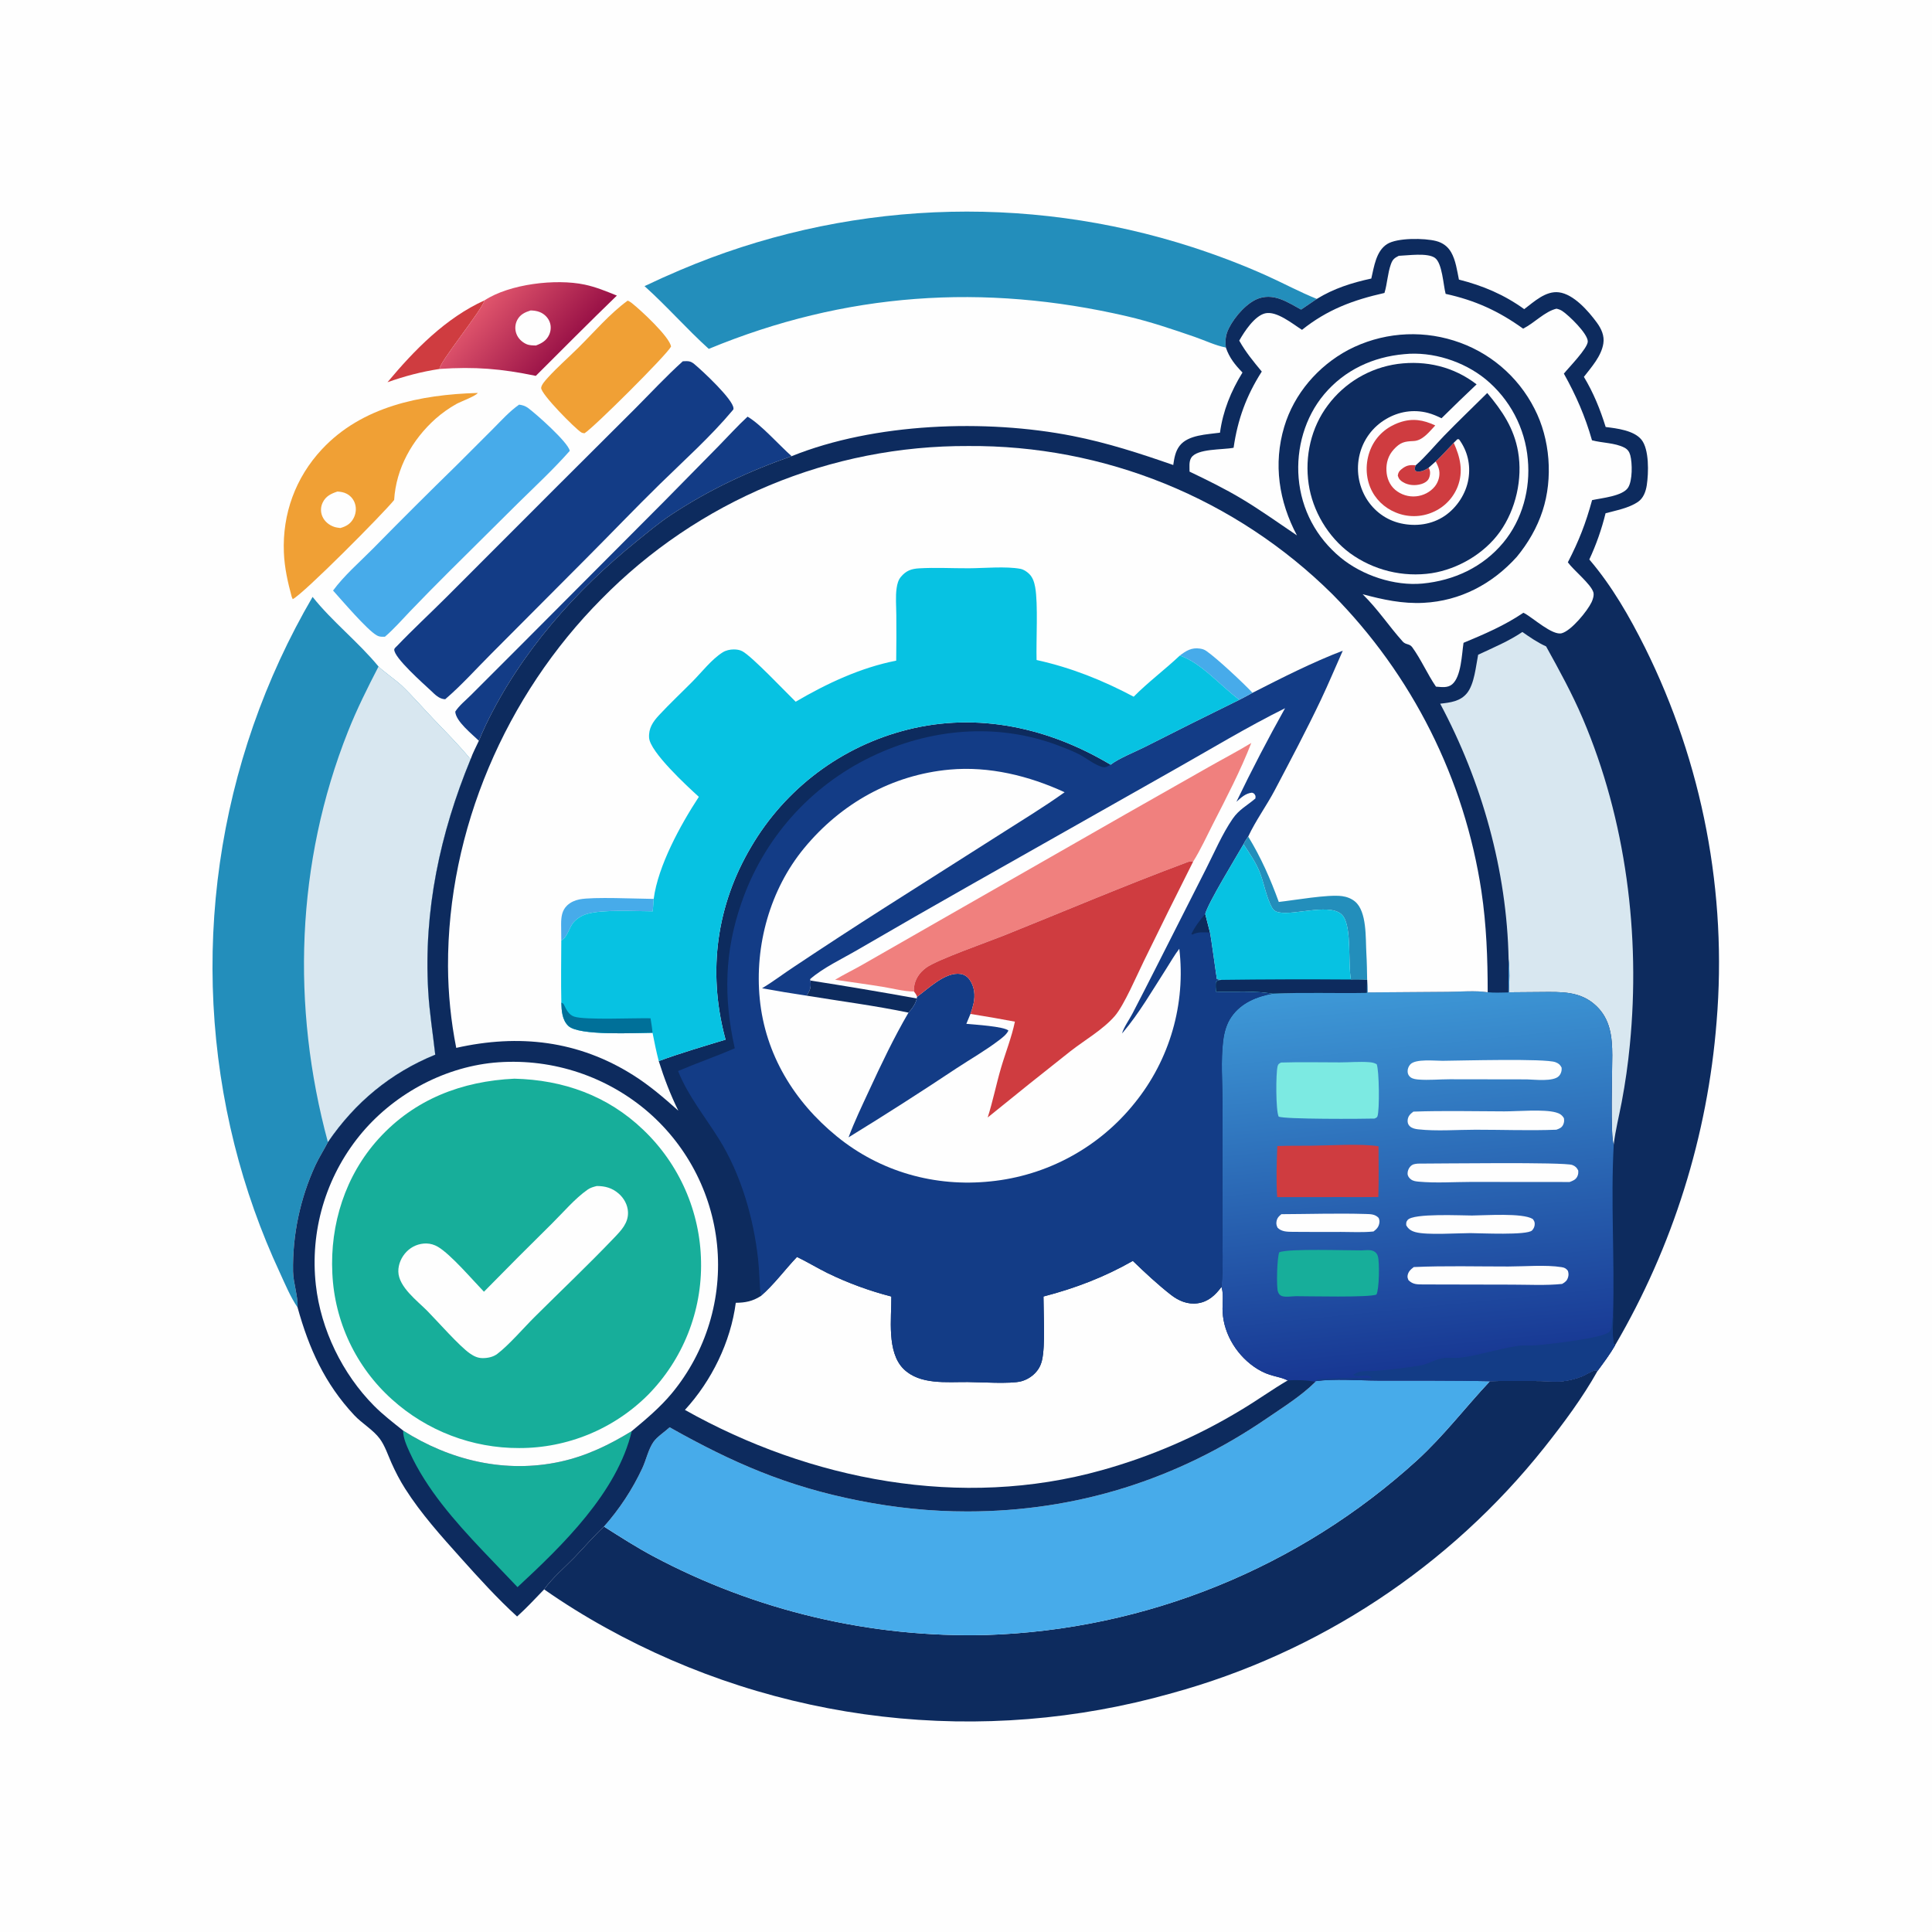 <?xml version="1.0" encoding="UTF-8"?>
<svg xmlns="http://www.w3.org/2000/svg" xmlns:xlink="http://www.w3.org/1999/xlink" width="1024" height="1024">
  <path fill="#FEFEFE" d="M0 0L1024 0L1024 1024L0 1024L0 0Z"></path>
  <path fill="#CF3C40" d="M205.38 202.586C219.621 185.51 236.262 168.49 256.817 159.192C255.329 164.645 232.058 193.028 233.025 195.545C223.418 196.992 214.515 199.362 205.38 202.586Z"></path>
  <path fill="#133C86" d="M396.223 220.839C403.248 224.894 413.007 235.978 419.581 241.787C396.838 249.719 375.922 259.524 355.729 272.838C349.454 276.975 343.549 281.948 337.7 286.659C304.847 313.121 275.837 345.982 257.477 384.278Q255.517 388.394 253.812 392.623C250.238 389.12 241.6 382.371 241.293 377.187C243.29 373.978 247.087 370.97 249.791 368.229L274.398 343.625L352.015 265.751L380.822 236.479C385.933 231.258 390.864 225.8 396.223 220.839Z"></path>
  <path fill="#F0A035" d="M332.677 159.345C333.469 159.629 334.227 160.131 334.888 160.649C339.471 164.244 354.99 178.589 355.664 183.704C353.37 188.152 314.644 226.691 309.813 229.628C309.185 229.571 308.657 229.526 308.09 229.184C304.935 227.283 286.613 208.824 286.828 205.562C286.937 203.904 289.184 201.476 290.252 200.295C295.34 194.669 301.269 189.523 306.667 184.163C314.949 175.939 323.283 166.169 332.677 159.345Z"></path>
  <defs>
    <linearGradient id="gradient_0" gradientUnits="userSpaceOnUse" x1="295.213" y1="190.23" x2="258.396" y2="157.782">
      <stop offset="0" stop-color="#9A1247"></stop>
      <stop offset="1" stop-color="#E0556C"></stop>
    </linearGradient>
  </defs>
  <path fill="url(#gradient_0)" d="M256.817 159.192C270.047 150.502 294.578 147.605 309.886 150.846C315.893 152.117 321.302 154.38 326.956 156.666C312.473 170.643 298.26 185.015 283.992 199.221C265.722 195.407 251.531 194.265 233.025 195.545C232.058 193.028 255.329 164.645 256.817 159.192Z"></path>
  <path fill="#FEFEFE" d="M281.241 164.544C282.885 164.578 284.462 164.775 286.009 165.375C288.396 166.3 290.414 168.233 291.334 170.631C292.191 172.862 292.042 175.298 291.05 177.46C289.629 180.557 287.12 181.969 284.058 183.119C282.33 183.075 280.583 183.089 278.976 182.37C276.595 181.304 274.559 179.307 273.671 176.828Q273.511 176.389 273.397 175.936Q273.283 175.483 273.217 175.021Q273.151 174.558 273.133 174.091Q273.116 173.625 273.147 173.158Q273.178 172.692 273.257 172.232Q273.337 171.772 273.464 171.322Q273.591 170.872 273.764 170.438Q273.937 170.005 274.154 169.591C275.713 166.662 278.209 165.502 281.241 164.544Z"></path>
  <path fill="#F0A035" d="M252.734 208.286L253.221 208.262C252.408 209.829 243.893 212.976 241.902 214.108Q235.991 217.446 230.889 221.924C218.465 233.025 209.93 248.188 208.904 264.997C203.599 271.725 160.839 314.83 155.149 317.564L154.631 316.384C152.525 308.612 150.795 300.948 150.461 292.873C149.617 272.403 156.602 253.157 170.632 238.119C191.83 215.398 222.961 209.175 252.734 208.286Z"></path>
  <path fill="#FEFEFE" d="M178.864 260.523C180.614 260.643 182.242 260.897 183.813 261.733Q184.207 261.943 184.579 262.19Q184.95 262.438 185.295 262.722Q185.64 263.005 185.955 263.321Q186.27 263.638 186.552 263.984Q186.834 264.33 187.08 264.703Q187.326 265.075 187.534 265.471Q187.742 265.866 187.909 266.28Q188.077 266.693 188.202 267.122C188.982 269.723 188.591 272.533 187.278 274.888C185.688 277.739 183.432 278.997 180.397 279.868C179.29 279.733 178.166 279.594 177.104 279.239C174.374 278.327 171.967 276.325 170.83 273.646Q170.646 273.212 170.51 272.76Q170.374 272.309 170.287 271.845Q170.2 271.382 170.163 270.911Q170.126 270.441 170.14 269.97Q170.153 269.498 170.218 269.031Q170.282 268.564 170.396 268.106Q170.51 267.648 170.672 267.206Q170.834 266.763 171.043 266.34C172.68 262.967 175.461 261.643 178.864 260.523Z"></path>
  <path fill="#47ABEA" d="M275.134 214.468C276.93 214.693 278.441 215.172 279.914 216.257C284.145 219.375 301.251 234.523 301.985 238.968C293.406 248.691 283.862 257.553 274.62 266.639L238.348 302.642Q227.73 313.186 217.37 323.985C213.027 328.51 208.799 333.405 204.027 337.471C203.382 337.498 203.19 337.517 202.495 337.49C201.407 337.446 200.652 337.3 199.691 336.762C194.55 333.883 181.144 318.109 176.532 313.012C182.34 305.077 190.681 297.868 197.614 290.858Q219.701 268.375 242.248 246.355L261.357 227.247C265.716 222.884 270.064 218.002 275.134 214.468Z"></path>
  <path fill="#133C86" d="M361.911 191.478C364.656 191.391 365.837 191.182 368.019 192.987C372.26 196.497 388.681 211.804 388.748 216.403C388.758 217.116 388.743 216.969 388.305 217.492C376.704 231.361 362.631 243.958 349.721 256.6C336.509 269.536 323.725 282.934 310.662 296.025L260.348 346.537C252.31 354.575 244.586 363.247 235.953 370.622C232.644 370.461 230.573 368.116 228.274 365.963C224.477 362.407 208.693 348.477 208.967 344.25C209.011 343.573 210.031 342.797 210.504 342.302C218.874 333.534 227.839 325.266 236.42 316.693L295.637 257.425L336.677 216.509C345.008 208.155 353.145 199.361 361.911 191.478Z"></path>
  <path fill="#238EBB" d="M341.614 151.654Q350.942 147.197 360.461 143.165Q364.452 141.466 368.48 139.856Q372.508 138.247 376.572 136.727Q380.635 135.208 384.731 133.78Q388.827 132.352 392.954 131.016Q397.081 129.68 401.236 128.436Q405.392 127.193 409.575 126.043Q413.757 124.892 417.964 123.836Q422.171 122.779 426.401 121.817Q430.631 120.855 434.881 119.987Q439.131 119.12 443.4 118.348Q447.668 117.575 451.953 116.899Q456.238 116.222 460.537 115.641Q464.835 115.061 469.146 114.576Q473.457 114.092 477.777 113.704Q482.098 113.316 486.426 113.024Q490.754 112.733 495.087 112.538Q499.421 112.344 503.757 112.246Q508.094 112.148 512.432 112.148Q516.77 112.147 521.106 112.243Q525.443 112.34 529.777 112.533Q534.11 112.726 538.438 113.016Q542.766 113.306 547.087 113.693Q551.408 114.079 555.718 114.562Q560.029 115.045 564.328 115.625Q568.627 116.204 572.912 116.879Q577.197 117.555 581.466 118.326Q585.735 119.096 589.985 119.963Q594.235 120.829 598.466 121.79Q602.696 122.75 606.903 123.806Q611.111 124.861 615.294 126.01Q619.476 127.159 623.633 128.401Q627.789 129.643 631.916 130.978C645.291 135.323 658.692 140.395 671.51 146.181C680.364 150.177 688.92 154.805 697.941 158.429L689.616 164.08C682.788 160.427 675.962 155.58 667.836 157.941C661.229 159.861 654.369 167.862 651.358 173.912C649.551 177.543 649.323 180.215 649.731 184.202C644.324 183.182 638.497 180.383 633.211 178.558C621.42 174.488 609.55 170.47 597.389 167.645C521.333 149.978 447.939 155.026 375.661 184.916C363.898 174.272 353.42 162.243 341.614 151.654Z"></path>
  <path fill="#0D2B5E" d="M789.682 732.067C798.675 731.762 807.718 731.906 816.716 731.987C820.628 732.022 824.756 732.499 828.633 732.032Q831.243 731.703 833.787 731.038Q836.332 730.373 838.769 729.383C840.711 728.597 843.72 726.505 845.611 726.301C846.019 726.257 846.423 726.414 846.829 726.471C838.83 740.786 828.71 754.375 818.531 767.209Q816.19 770.15 813.792 773.044Q811.393 775.939 808.938 778.785Q806.483 781.631 803.973 784.429Q801.462 787.226 798.897 789.974Q796.331 792.721 793.712 795.417Q791.093 798.114 788.422 800.758Q785.75 803.402 783.026 805.993Q780.303 808.583 777.529 811.12Q774.755 813.657 771.932 816.138Q769.108 818.619 766.236 821.045Q763.365 823.47 760.446 825.838Q757.526 828.206 754.561 830.516Q751.596 832.826 748.586 835.077Q745.575 837.329 742.521 839.52Q739.467 841.711 736.371 843.842Q733.274 845.973 730.136 848.042Q726.998 850.111 723.819 852.118Q720.641 854.125 717.424 856.068Q714.207 858.012 710.952 859.892Q707.697 861.772 704.405 863.587Q701.114 865.403 697.787 867.153Q694.46 868.903 691.1 870.587Q687.739 872.271 684.346 873.888Q680.953 875.506 677.529 877.056Q674.105 878.607 670.65 880.089Q667.196 881.571 663.713 882.985Q660.231 884.399 656.721 885.744Q653.211 887.089 649.675 888.365Q646.139 889.641 642.579 890.846Q639.018 892.052 635.435 893.187Q631.852 894.322 628.246 895.386Q624.641 896.45 621.016 897.443Q616.357 898.762 611.667 899.966Q606.977 901.171 602.259 902.26Q597.541 903.35 592.798 904.324Q588.055 905.298 583.289 906.155Q578.524 907.013 573.739 907.754Q568.954 908.495 564.152 909.118Q559.35 909.742 554.534 910.248Q549.719 910.754 544.892 911.143Q540.066 911.531 535.231 911.801Q530.397 912.071 525.557 912.223Q520.717 912.375 515.875 912.409Q511.033 912.442 506.192 912.357Q501.35 912.272 496.513 912.069Q491.675 911.866 486.843 911.545Q482.012 911.224 477.19 910.784Q472.368 910.345 467.558 909.788Q462.748 909.23 457.953 908.556Q453.158 907.881 448.381 907.09Q443.604 906.298 438.848 905.39Q434.092 904.482 429.359 903.458Q424.626 902.434 419.92 901.295Q415.214 900.155 410.537 898.901Q405.86 897.647 401.216 896.279Q396.571 894.911 391.961 893.429Q387.351 891.948 382.778 890.355Q378.206 888.761 373.674 887.057Q369.142 885.352 364.653 883.537Q360.164 881.722 355.72 879.797Q351.277 877.873 346.882 875.841Q342.487 873.809 338.143 871.669Q333.799 869.53 329.509 867.286Q325.218 865.041 320.984 862.692Q304.156 853.414 288.406 842.403C292.642 836.426 299.232 830.853 304.37 825.553C309.618 820.139 314.607 814.241 320.111 809.117C328.744 814.586 337.24 820.054 346.267 824.869Q351.332 827.566 356.481 830.099Q361.63 832.632 366.858 834.998Q372.086 837.364 377.388 839.56Q382.689 841.756 388.059 843.78Q393.428 845.805 398.86 847.655Q404.292 849.506 409.78 851.18Q415.269 852.855 420.809 854.352Q426.348 855.849 431.933 857.167Q437.518 858.485 443.143 859.622Q448.767 860.759 454.425 861.715Q460.084 862.671 465.77 863.444Q471.456 864.217 477.164 864.806Q482.872 865.396 488.596 865.802Q494.32 866.207 500.054 866.428Q505.788 866.649 511.526 866.685Q517.265 866.721 523.001 866.573Q526.925 866.444 530.845 866.228Q534.765 866.012 538.679 865.71Q542.594 865.408 546.5 865.019Q550.407 864.631 554.304 864.157Q558.202 863.682 562.087 863.122Q565.973 862.562 569.846 861.917Q573.718 861.271 577.576 860.54Q581.433 859.81 585.273 858.994Q589.114 858.179 592.935 857.279Q596.757 856.379 600.557 855.395Q604.358 854.411 608.136 853.343Q611.914 852.276 615.668 851.125Q619.422 849.975 623.149 848.742Q626.876 847.509 630.576 846.195Q634.275 844.88 637.944 843.484Q641.614 842.088 645.252 840.612Q648.89 839.135 652.494 837.579Q656.098 836.023 659.667 834.388Q663.237 832.753 666.769 831.039Q670.301 829.326 673.795 827.535Q677.289 825.744 680.742 823.876Q684.196 822.009 687.607 820.066Q691.018 818.123 694.386 816.105Q697.754 814.087 701.077 811.996Q704.399 809.904 707.675 807.74Q710.95 805.576 714.177 803.34Q717.405 801.104 720.582 798.798Q723.759 796.491 726.884 794.116Q730.01 791.74 733.082 789.296Q736.155 786.851 739.172 784.34Q742.19 781.829 745.152 779.252Q748.114 776.675 751.018 774.033C765.416 760.841 776.471 746.149 789.682 732.067Z"></path>
  <path fill="#238EBB" d="M165.68 316.371C176.152 329.529 189.931 340.252 200.629 353.27C201.922 354.84 210.374 360.938 212.979 363.436C218.657 368.882 223.879 374.913 229.302 380.621C236.192 387.875 243.061 394.662 249.412 402.437C233.199 441.752 224.482 482.705 226.964 525.355C227.626 536.728 229.424 547.714 230.686 559.001C207.017 568.659 188.173 584.312 173.795 605.364C171.69 609.48 169.15 613.388 167.193 617.573Q165.671 620.874 164.337 624.256Q163.003 627.637 161.861 631.088Q160.719 634.539 159.772 638.049Q158.826 641.559 158.077 645.116Q157.329 648.673 156.782 652.267Q156.234 655.86 155.889 659.479Q155.545 663.098 155.403 666.73Q155.262 670.362 155.325 673.997C155.491 680.273 157.997 686.924 157.728 693.004C153.985 687.461 151.196 680.818 148.418 674.742Q140.764 658.32 134.704 641.244Q128.644 624.169 124.233 606.596Q123.093 602.039 122.064 597.456Q121.034 592.873 120.116 588.266Q119.198 583.659 118.391 579.032Q117.585 574.404 116.891 569.758Q116.196 565.113 115.614 560.451Q115.032 555.79 114.563 551.116Q114.095 546.443 113.739 541.759Q113.383 537.075 113.141 532.384Q112.898 527.693 112.769 522.997Q112.64 518.301 112.625 513.604Q112.61 508.907 112.708 504.21Q112.806 499.514 113.018 494.821Q113.23 490.129 113.555 485.443Q113.88 480.757 114.319 476.08Q114.757 471.403 115.309 466.738Q115.86 462.073 116.524 457.423Q117.188 452.773 117.965 448.14Q118.741 443.507 119.629 438.895Q120.517 434.282 121.517 429.692Q122.516 425.103 123.626 420.538Q124.737 415.974 125.957 411.438Q127.177 406.902 128.506 402.397Q129.836 397.891 131.274 393.419Q132.712 388.948 134.258 384.512Q135.804 380.076 137.456 375.679Q139.109 371.282 140.868 366.926Q142.626 362.571 144.489 358.259Q146.353 353.947 148.32 349.681Q150.287 345.415 152.356 341.198Q154.426 336.982 156.597 332.816Q158.768 328.65 161.039 324.539Q163.31 320.427 165.68 316.371Z"></path>
  <path fill="#D8E7F0" d="M200.629 353.27C201.922 354.84 210.374 360.938 212.979 363.436C218.657 368.882 223.879 374.913 229.302 380.621C236.192 387.875 243.061 394.662 249.412 402.437C233.199 441.752 224.482 482.705 226.964 525.355C227.626 536.728 229.424 547.714 230.686 559.001C207.017 568.659 188.173 584.312 173.795 605.364C154.32 533.451 156.831 457.241 184.446 387.684C189.147 375.844 194.782 364.572 200.629 353.27Z"></path>
  <path fill="#47ABEA" d="M697.235 732.038C707.524 730.629 719.596 731.685 730.111 731.725C749.949 731.802 769.853 731.598 789.682 732.067C776.471 746.149 765.416 760.841 751.018 774.033Q748.114 776.675 745.152 779.252Q742.19 781.829 739.172 784.34Q736.155 786.851 733.082 789.296Q730.01 791.74 726.884 794.116Q723.759 796.491 720.582 798.798Q717.405 801.104 714.177 803.34Q710.95 805.576 707.675 807.74Q704.399 809.904 701.077 811.996Q697.754 814.087 694.386 816.105Q691.019 818.123 687.607 820.066Q684.196 822.009 680.742 823.876Q677.289 825.744 673.795 827.535Q670.301 829.326 666.769 831.039Q663.237 832.753 659.667 834.388Q656.098 836.023 652.494 837.579Q648.89 839.135 645.252 840.612Q641.614 842.088 637.944 843.484Q634.275 844.88 630.576 846.195Q626.876 847.509 623.149 848.742Q619.422 849.975 615.668 851.126Q611.914 852.276 608.136 853.343Q604.358 854.411 600.557 855.395Q596.757 856.379 592.935 857.279Q589.114 858.179 585.273 858.994Q581.433 859.81 577.576 860.54Q573.718 861.271 569.846 861.917Q565.973 862.562 562.087 863.122Q558.202 863.682 554.304 864.157Q550.407 864.631 546.5 865.019Q542.594 865.408 538.679 865.71Q534.765 866.012 530.845 866.228Q526.925 866.444 523.001 866.573Q517.265 866.721 511.526 866.685Q505.788 866.649 500.054 866.428Q494.32 866.207 488.596 865.802Q482.872 865.396 477.164 864.807Q471.456 864.217 465.77 863.444Q460.084 862.671 454.425 861.715Q448.767 860.759 443.143 859.622Q437.518 858.485 431.933 857.167Q426.348 855.849 420.809 854.352Q415.269 852.855 409.78 851.18Q404.292 849.506 398.86 847.655Q393.428 845.805 388.059 843.78Q382.689 841.756 377.388 839.56Q372.086 837.364 366.858 834.998Q361.63 832.632 356.481 830.099Q351.332 827.566 346.267 824.869C337.24 820.054 328.744 814.586 320.111 809.117Q323.193 805.641 326.018 801.952Q328.842 798.263 331.393 794.381Q333.944 790.498 336.209 786.441Q338.473 782.385 340.44 778.176C342.495 773.762 343.578 768.29 346.307 764.306C348.213 761.525 352.376 758.863 354.926 756.494C388.443 775.352 417.062 787.788 454.924 795.299C474.23 799.13 493.113 801.117 512.809 801.104C570.331 801.066 623.95 784.28 671.41 751.784C679.921 745.956 689.89 739.741 697.182 732.428L697.235 732.038Z"></path>
  <path fill="#0D2B5E" d="M726.816 147.635C728.293 141.382 729.309 133.115 735.176 129.376C740.578 125.934 755.108 126.164 761.209 127.758C764.628 128.652 767.341 130.601 769.117 133.675C771.562 137.907 772.292 143.453 773.26 148.187C785.996 151.421 797.189 156.151 807.868 163.852C813.099 159.917 819.232 154.058 826.259 154.936C834.101 155.915 841.856 164.859 846.316 170.922C848.73 174.205 850.463 177.912 849.806 182.065C848.744 188.777 843.544 194.529 839.498 199.746C844.624 208.289 848.08 216.827 851.041 226.32C856.927 227.04 865.974 228.109 869.974 233C874.198 238.165 873.787 250.826 872.834 257.122C872.324 260.492 871.048 264.061 868.117 266.04C863.251 269.325 856.591 270.522 850.982 272.039Q849.431 278.357 847.274 284.496Q845.117 290.634 842.375 296.534C854.485 310.738 863.588 326.685 871.919 343.309Q873.338 346.169 874.709 349.053Q876.08 351.936 877.401 354.843Q878.722 357.749 879.994 360.678Q881.266 363.606 882.488 366.556Q883.71 369.506 884.882 372.476Q886.054 375.446 887.175 378.435Q888.296 381.425 889.366 384.433Q890.436 387.441 891.455 390.467Q892.474 393.493 893.441 396.535Q894.409 399.578 895.324 402.637Q896.24 405.695 897.103 408.769Q897.967 411.843 898.778 414.931Q899.589 418.019 900.348 421.121Q901.106 424.222 901.812 427.336Q902.518 430.45 903.171 433.575Q903.824 436.7 904.424 439.836Q905.023 442.972 905.57 446.118Q906.116 449.264 906.609 452.418Q907.102 455.573 907.541 458.735Q907.98 461.898 908.365 465.067Q908.751 468.237 909.082 471.412Q909.414 474.588 909.691 477.768Q909.969 480.949 910.192 484.134Q910.416 487.319 910.585 490.507Q910.755 493.696 910.87 496.886Q910.985 500.077 911.046 503.269Q911.107 506.461 911.114 509.654Q911.121 512.847 911.073 516.039Q911.026 519.232 910.924 522.423Q910.823 525.614 910.667 528.803Q910.511 531.992 910.301 535.178Q910.091 538.364 909.827 541.546Q909.382 547.189 908.778 552.818Q908.174 558.446 907.413 564.056Q906.651 569.665 905.731 575.251Q904.812 580.836 903.736 586.394Q902.66 591.952 901.427 597.477Q900.195 603.002 898.808 608.49Q897.421 613.978 895.88 619.425Q894.339 624.872 892.645 630.274Q890.952 635.675 889.107 641.027Q887.262 646.379 885.267 651.676Q883.272 656.974 881.129 662.214Q878.986 667.453 876.696 672.63Q874.406 677.807 871.972 682.918Q869.538 688.029 866.96 693.069Q864.383 698.109 861.665 703.074Q858.947 708.04 856.09 712.927C853.338 717.716 850.081 722.022 846.829 726.471C846.423 726.414 846.019 726.257 845.611 726.301C843.72 726.505 840.711 728.597 838.769 729.383Q836.332 730.373 833.787 731.038Q831.243 731.703 828.633 732.032C824.756 732.499 820.628 732.022 816.716 731.987C807.718 731.906 798.675 731.762 789.682 732.067C769.853 731.598 749.949 731.802 730.111 731.725C719.596 731.685 707.524 730.629 697.235 732.038L697.182 732.428C689.89 739.741 679.921 745.956 671.41 751.784C623.95 784.28 570.331 801.066 512.809 801.104C493.113 801.117 474.23 799.13 454.924 795.299C417.062 787.788 388.443 775.352 354.926 756.494C352.376 758.863 348.213 761.525 346.307 764.306C343.578 768.29 342.495 773.762 340.44 778.176Q338.473 782.385 336.209 786.441Q333.944 790.498 331.393 794.381Q328.842 798.263 326.018 801.952Q323.193 805.641 320.111 809.117C314.607 814.241 309.618 820.139 304.37 825.553C299.232 830.853 292.642 836.426 288.406 842.403C283.715 847.283 279.091 852.237 274.067 856.78C263.582 847.224 253.861 836.49 244.399 825.932C233.861 814.174 223.234 802.39 214.731 789.029C211.953 784.663 209.533 779.989 207.432 775.26C205.59 771.114 204.019 766.283 201.333 762.615C197.847 757.852 191.819 754.438 187.726 750.051C172.085 733.286 163.785 714.818 157.728 693.004C157.997 686.924 155.491 680.273 155.325 673.997Q155.262 670.362 155.403 666.73Q155.545 663.098 155.889 659.479Q156.234 655.86 156.782 652.267Q157.329 648.673 158.077 645.116Q158.826 641.558 159.772 638.049Q160.719 634.539 161.861 631.088Q163.003 627.637 164.337 624.256Q165.671 620.874 167.193 617.573C169.15 613.388 171.69 609.48 173.795 605.364C188.173 584.312 207.017 568.659 230.686 559.001C229.424 547.714 227.626 536.728 226.964 525.355C224.482 482.705 233.199 441.752 249.412 402.437C250.559 399.11 252.334 395.827 253.812 392.623Q255.517 388.394 257.477 384.278C275.837 345.982 304.847 313.121 337.7 286.659C343.549 281.948 349.454 276.975 355.729 272.838C375.922 259.524 396.838 249.719 419.581 241.787C463.495 224.088 522.478 221.999 568.538 231.075C586.89 234.691 604.228 240.319 621.844 246.469C622.379 242.841 622.932 239.244 625.237 236.265C629.766 230.412 639.828 230.295 646.616 229.329C648.194 217.725 652.435 207.367 658.539 197.446C654.583 193.339 651.604 189.694 649.731 184.202C649.323 180.215 649.551 177.543 651.358 173.912C654.369 167.862 661.229 159.861 667.836 157.941C675.962 155.58 682.788 160.427 689.616 164.08L697.941 158.429C706.955 152.888 716.528 149.858 726.816 147.635Z"></path>
  <path fill="#17AE9A" d="M213.675 758.238C238.638 774.131 267.987 781.102 297.21 774.674C310.909 771.661 322.961 765.793 334.839 758.513C327.152 791 298.121 819.11 274.298 841.215L255.611 821.647C240.972 806.159 226.092 789.339 217.149 769.793C215.609 766.428 213.57 761.969 213.675 758.238Z"></path>
  <path fill="#FEFEFE" d="M744.269 187.709C759.246 186.17 775.691 191.497 787.304 200.908Q788.5 201.888 789.645 202.926Q790.791 203.964 791.883 205.058Q792.976 206.152 794.012 207.299Q795.049 208.446 796.027 209.643Q797.005 210.84 797.922 212.085Q798.839 213.329 799.693 214.618Q800.547 215.907 801.336 217.236Q802.124 218.566 802.846 219.933Q803.567 221.301 804.219 222.702Q804.872 224.104 805.453 225.536Q806.035 226.969 806.545 228.428Q807.054 229.888 807.49 231.371Q807.926 232.854 808.288 234.357Q808.65 235.86 808.936 237.379Q809.222 238.899 809.432 240.43Q809.642 241.962 809.776 243.502C811.254 259.075 806.881 275.396 796.835 287.527C786.017 300.592 770.669 307.686 753.979 309.294C739.022 310.695 721.954 304.986 710.461 295.464C697.605 284.814 689.743 270.066 688.31 253.403C686.956 237.642 691.611 221.109 701.863 208.944C712.688 196.099 727.717 189.166 744.269 187.709Z"></path>
  <path fill="#CF3C40" d="M757.214 247.894C757.343 248.159 757.478 248.421 757.6 248.689C758.256 250.132 757.964 252.353 757.24 253.764C756.521 255.166 754.844 256.094 753.389 256.539C750.191 257.517 746.512 257.297 743.616 255.555C742.126 254.658 741.331 253.763 740.856 252.067C741.048 250.618 741.528 249.74 742.655 248.817C745.312 246.641 747.005 246.308 750.353 246.622C749.886 248.072 749.602 248.232 750.225 249.595C751.794 250.26 753.303 249.875 754.83 249.241C755.679 248.888 756.481 248.45 757.214 247.894Z"></path>
  <path fill="#CF3C40" d="M770.5 234.706C773.964 242.272 775.718 249.871 772.576 257.967Q772.352 258.53 772.1 259.082Q771.848 259.633 771.569 260.171Q771.291 260.71 770.986 261.234Q770.681 261.758 770.35 262.266Q770.02 262.774 769.665 263.266Q769.31 263.757 768.931 264.23Q768.552 264.703 768.15 265.157Q767.748 265.611 767.325 266.045Q766.901 266.478 766.457 266.891Q766.012 267.303 765.548 267.693Q765.083 268.082 764.6 268.449Q764.117 268.815 763.617 269.157Q763.116 269.499 762.6 269.816Q762.083 270.133 761.551 270.424Q761.02 270.716 760.474 270.98Q759.929 271.245 759.371 271.482Q758.793 271.733 758.203 271.955Q757.613 272.177 757.013 272.369Q756.412 272.56 755.803 272.722Q755.194 272.883 754.578 273.014Q753.961 273.144 753.339 273.244Q752.716 273.343 752.09 273.411Q751.463 273.479 750.834 273.515Q750.205 273.551 749.574 273.556Q748.944 273.56 748.315 273.533Q747.685 273.506 747.057 273.447Q746.43 273.388 745.806 273.298Q745.183 273.208 744.564 273.086Q743.946 272.965 743.334 272.812Q742.723 272.66 742.12 272.476Q741.517 272.293 740.924 272.08Q740.331 271.867 739.749 271.624C733.664 269.132 728.8 264.472 726.275 258.378C723.502 251.688 723.799 243.765 726.806 237.199C729.746 230.781 735.139 226.183 741.772 223.9C748.624 221.542 754.287 222.483 760.72 225.493C757.63 228.739 754.062 233.571 749.225 233.76C744.348 233.95 742.2 234.411 738.692 238.247C735.826 241.382 734.644 245.265 734.841 249.474C735.025 253.385 736.489 257.051 739.503 259.63Q740.07 260.105 740.68 260.522Q741.291 260.94 741.94 261.294Q742.589 261.649 743.269 261.939Q743.95 262.228 744.656 262.448Q745.362 262.669 746.086 262.819Q746.81 262.969 747.546 263.047Q748.281 263.124 749.021 263.129Q749.76 263.134 750.497 263.066C754.279 262.74 758.079 260.831 760.468 257.859C762.335 255.536 763.335 252.243 762.793 249.275C762.493 247.636 761.707 246.062 760.955 244.59C764.244 241.41 767.348 238.022 770.5 234.706Z"></path>
  <path fill="#0D2B5E" d="M788.271 208.297C796.25 217.807 802.462 226.961 804.617 239.433C807.097 253.784 803.453 270.005 794.983 281.874C786.743 293.421 772.777 301.606 758.83 303.804Q757.414 304.014 755.989 304.155Q754.565 304.296 753.135 304.368Q751.705 304.44 750.274 304.442Q748.842 304.445 747.412 304.378Q745.982 304.31 744.557 304.174Q743.132 304.038 741.715 303.832Q740.299 303.627 738.893 303.353Q737.488 303.079 736.098 302.738Q734.708 302.396 733.336 301.987Q731.964 301.579 730.614 301.104Q729.263 300.629 727.937 300.089Q726.611 299.549 725.313 298.946Q724.015 298.343 722.748 297.677Q721.48 297.011 720.247 296.285Q719.013 295.558 717.816 294.773Q716.619 293.988 715.462 293.145C703.866 284.548 695.688 270.799 693.611 256.512C691.48 241.86 694.868 226.592 703.834 214.729Q704.657 213.626 705.533 212.565Q706.409 211.504 707.337 210.487Q708.264 209.471 709.241 208.502Q710.218 207.532 711.241 206.613Q712.265 205.693 713.333 204.825Q714.4 203.957 715.51 203.143Q716.619 202.329 717.768 201.571Q718.916 200.813 720.101 200.112Q721.285 199.412 722.503 198.771Q723.72 198.13 724.968 197.55Q726.216 196.971 727.491 196.453Q728.766 195.936 730.066 195.482Q731.365 195.029 732.685 194.64Q734.005 194.251 735.342 193.928Q736.68 193.605 738.032 193.349Q739.384 193.092 740.747 192.903C755.912 190.91 770.48 194.364 782.627 203.712Q773.226 212.584 764.041 221.679C761.683 220.536 759.299 219.49 756.756 218.831C749.125 216.853 741.336 218.118 734.605 222.124Q733.955 222.504 733.326 222.917Q732.696 223.329 732.088 223.772Q731.48 224.216 730.895 224.689Q730.31 225.163 729.749 225.665Q729.189 226.167 728.654 226.697Q728.12 227.227 727.612 227.783Q727.105 228.339 726.626 228.919Q726.148 229.5 725.699 230.104Q725.25 230.708 724.832 231.334Q724.414 231.96 724.028 232.606Q723.642 233.252 723.289 233.917Q722.936 234.582 722.617 235.263Q722.297 235.945 722.013 236.642Q721.728 237.338 721.479 238.049Q721.23 238.759 721.017 239.481Q720.804 240.202 720.627 240.934Q720.447 241.667 720.304 242.408Q720.16 243.149 720.053 243.896Q719.946 244.643 719.876 245.395Q719.806 246.146 719.772 246.9Q719.738 247.654 719.742 248.409Q719.745 249.164 719.785 249.917Q719.826 250.671 719.903 251.422Q719.98 252.173 720.094 252.919Q720.208 253.665 720.358 254.404Q720.508 255.144 720.694 255.876Q720.88 256.607 721.102 257.328Q721.323 258.05 721.58 258.76Q721.837 259.469 722.128 260.166Q722.419 260.862 722.744 261.543Q723.069 262.225 723.426 262.889Q723.784 263.554 724.174 264.2C728.304 270.938 734.738 275.678 742.479 277.399C750.418 279.165 758.821 278.08 765.655 273.473C772.188 269.068 777.075 261.586 778.322 253.775C779.52 246.266 777.81 238.958 773.314 232.849L772.459 232.776L770.5 234.706C767.348 238.022 764.244 241.41 760.955 244.59L757.214 247.894C756.481 248.45 755.679 248.888 754.83 249.241C753.303 249.875 751.794 250.26 750.225 249.595C749.602 248.232 749.886 248.072 750.353 246.622C755.674 242.013 760.452 236.09 765.375 231.008C772.849 223.292 780.653 215.874 788.271 208.297Z"></path>
  <path fill="#D8E7F0" d="M783.447 347.029C791.506 343.225 799.436 339.976 806.883 334.967C810.953 337.8 814.922 340.551 819.459 342.594C826.376 355.088 833.252 367.606 838.863 380.757C861.836 434.604 869.545 495.67 863.86 553.748Q862.398 569.002 859.548 584.059C858.139 591.49 856.194 599.092 855.316 606.59C853.44 603.263 854.574 565.947 854.54 559.262C854.492 549.585 853.551 540.299 846.082 533.179C837.679 525.168 827.35 525.731 816.668 525.797L799.738 525.934C800.004 520.108 800.276 514.205 799.591 508.4C798.681 461.411 785.398 414.337 763.324 372.969C768.621 372.379 774.023 371.792 777.595 367.304C781.48 362.423 782.234 353.088 783.447 347.029Z"></path>
  <path fill="#FEFEFE" d="M741.362 135.589C746.171 135.42 756.534 133.855 760.523 136.67C764.456 139.445 764.957 151.044 766.219 155.758C781.814 159.166 794.307 164.842 807.283 174.193L807.516 174.072C813.278 171.16 818.775 165.085 824.962 163.61C826.149 163.882 827.069 164.19 828.092 164.873C831.549 167.18 841.559 176.82 841.552 180.981C841.546 184.57 831.517 194.765 828.881 198.028C835.295 209.493 840.192 220.697 843.786 233.363C849.24 234.827 855.852 234.657 860.894 237.218C862.676 238.124 863.596 239.451 864.094 241.343C865.181 245.477 865.298 254.691 862.936 258.419C860.044 262.985 848.931 263.953 843.841 265.077C840.448 277.49 836.887 286.608 830.993 298.043C834.104 302.341 843.225 309.557 844.519 313.938C844.978 315.49 844.238 317.76 843.575 319.158C841.343 323.862 832.886 334.202 827.787 335.623C822.862 336.996 812.625 327.535 808.051 325.095L807.439 324.773C797.409 331.561 786.821 336.076 775.699 340.71C774.787 346.635 774.511 358.619 769.681 362.69C767.239 364.749 764.022 364.142 761.086 363.931C756.519 357.246 753.192 349.487 748.498 343.022C747.073 341.059 745.11 341.857 743.476 340.033C735.903 331.574 730.783 323.455 722.232 314.945C732.962 317.831 743.322 320.084 754.51 319.513C774.004 318.518 790.95 309.525 803.922 295.153C809.915 287.874 814.67 279.727 817.599 270.74C823.198 253.558 821.629 232.699 813.316 216.628Q812.503 215.024 811.611 213.463Q810.719 211.902 809.749 210.388Q808.78 208.873 807.736 207.409Q806.693 205.945 805.577 204.535Q804.461 203.125 803.276 201.772Q802.091 200.42 800.84 199.128Q799.589 197.837 798.275 196.609Q796.961 195.382 795.587 194.222Q794.213 193.062 792.783 191.972Q791.353 190.882 789.87 189.865Q788.387 188.849 786.855 187.907Q785.323 186.966 783.746 186.102Q782.169 185.238 780.551 184.455Q778.932 183.671 777.277 182.969Q775.621 182.268 773.933 181.65Q772.244 181.032 770.527 180.499Q768.81 179.96 767.068 179.506Q765.326 179.051 763.564 178.683Q761.802 178.315 760.024 178.034Q758.246 177.753 756.456 177.559Q754.667 177.365 752.87 177.26Q751.073 177.154 749.273 177.137Q747.473 177.119 745.674 177.19Q743.876 177.261 742.083 177.421Q740.29 177.58 738.507 177.827Q736.724 178.074 734.955 178.408Q733.186 178.742 731.436 179.163Q729.686 179.584 727.958 180.09Q726.231 180.596 724.53 181.186Q722.83 181.776 721.16 182.449Q719.491 183.122 717.856 183.876Q716.222 184.63 714.626 185.463C698.591 194.019 685.914 208.691 680.675 226.189C674.773 245.899 677.856 265.855 687.412 283.776C677.749 277.265 668.254 270.447 658.26 264.451C649.296 259.073 639.905 254.479 630.486 249.966C630.507 247.611 630.076 244.758 631.344 242.674C634.41 237.635 648.232 238.483 653.831 237.32C655.985 222.345 660.585 209.738 668.766 196.935C664.402 191.684 660.163 186.531 656.825 180.54C659.503 175.769 664.915 167.472 670.516 166.088C676.591 164.588 685.195 171.725 690.091 174.822C703.532 164.072 717.158 159.028 733.791 155.272C735.306 150.331 735.447 144.987 737.178 140.109C738.076 137.577 738.975 136.785 741.362 135.589Z"></path>
  <path fill="#FEFEFE" d="M422.414 666.202C427.926 668.847 433.184 672.081 438.682 674.791Q446.789 678.728 455.25 681.834Q463.711 684.94 472.441 687.183C472.531 698.733 469.9 716.636 478.903 725.558C487.523 734.101 501.778 732.422 512.996 732.509C519.581 732.559 535.519 733.612 541.214 732.132Q542.268 731.847 543.274 731.424Q544.28 731 545.22 730.445Q546.161 729.89 547.018 729.214Q547.875 728.538 548.634 727.753C550.525 725.793 551.664 723.614 552.282 720.97C554.123 713.109 553.056 695.922 553.059 687.169C569.867 682.805 585.312 676.909 600.425 668.297C606.75 674.417 613.704 680.908 620.638 686.305C624.762 689.517 629.541 691.523 634.842 690.758C640.476 689.946 644.132 686.455 647.397 682.101C647.465 682.334 647.537 682.567 647.6 682.802C648.592 686.503 647.816 691.288 647.999 695.172C648.58 707.559 656.169 719.305 666.624 725.696C673.228 729.733 677.288 729.154 682.531 731.639C674.173 736.521 666.282 742.258 657.949 747.212Q649.304 752.459 640.32 757.101Q631.335 761.744 622.054 765.76Q612.773 769.777 603.239 773.148Q593.705 776.519 583.962 779.23C509.605 800.103 429.414 784.616 363.022 747.281C377.175 731.887 387.264 711.298 389.981 690.509C395.013 690.474 398.912 689.694 403.178 686.97C410.286 680.834 415.943 673.004 422.414 666.202Z"></path>
  <path fill="#FEFEFE" d="M213.675 758.238C208.424 754.035 203.04 749.912 198.292 745.135C181.504 728.241 170.045 704.696 167.402 681.019Q167.255 679.705 167.141 678.389Q167.027 677.072 166.945 675.753Q166.863 674.433 166.815 673.112Q166.766 671.792 166.749 670.47Q166.733 669.148 166.75 667.827Q166.766 666.505 166.815 665.184Q166.865 663.863 166.946 662.544Q167.028 661.225 167.143 659.908Q167.257 658.591 167.404 657.278Q167.551 655.964 167.731 654.655Q167.91 653.345 168.122 652.041Q168.334 650.736 168.578 649.437Q168.823 648.138 169.099 646.845Q169.375 645.553 169.683 644.267Q169.991 642.982 170.331 641.705Q170.671 640.427 171.042 639.159Q171.413 637.891 171.816 636.632Q172.219 635.373 172.652 634.124Q173.086 632.875 173.55 631.638Q174.015 630.4 174.51 629.175Q175.005 627.949 175.53 626.736Q176.055 625.523 176.61 624.324Q177.165 623.124 177.749 621.939Q178.334 620.753 178.948 619.583Q179.561 618.412 180.204 617.257Q180.846 616.102 181.517 614.963Q182.188 613.824 182.887 612.702Q183.585 611.58 184.312 610.476Q185.038 609.371 185.792 608.286Q186.545 607.2 187.325 606.133Q188.105 605.066 188.912 604.018Q189.718 602.971 190.55 601.944C207.882 580.567 234.283 565.908 261.742 563.235Q263.079 563.111 264.419 563.02Q265.759 562.929 267.1 562.871Q268.442 562.812 269.784 562.787Q271.127 562.762 272.47 562.769Q273.813 562.776 275.155 562.817Q276.497 562.857 277.838 562.93Q279.179 563.003 280.518 563.109Q281.856 563.214 283.192 563.353Q284.528 563.491 285.86 563.663Q287.192 563.834 288.519 564.037Q289.846 564.241 291.168 564.477Q292.49 564.713 293.806 564.981Q295.122 565.25 296.431 565.55Q297.739 565.85 299.04 566.183Q300.342 566.515 301.634 566.879Q302.927 567.243 304.21 567.639Q305.493 568.034 306.766 568.461Q308.04 568.888 309.302 569.346Q310.565 569.804 311.815 570.292Q313.066 570.781 314.305 571.299Q315.543 571.818 316.769 572.368Q317.994 572.917 319.206 573.496Q320.417 574.075 321.615 574.683Q322.812 575.291 323.994 575.929Q325.175 576.566 326.341 577.233Q327.507 577.899 328.657 578.593Q329.806 579.288 330.938 580.01Q332.07 580.733 333.184 581.482Q334.298 582.232 335.393 583.009Q336.489 583.786 337.565 584.589Q338.641 585.393 339.697 586.222Q340.753 587.052 341.788 587.907Q342.792 588.74 343.775 589.597Q344.758 590.454 345.719 591.335Q346.681 592.215 347.622 593.119Q348.562 594.023 349.48 594.949Q350.398 595.876 351.293 596.824Q352.189 597.772 353.06 598.742Q353.932 599.712 354.781 600.703Q355.629 601.693 356.453 602.704Q357.277 603.715 358.076 604.746Q358.875 605.777 359.648 606.827Q360.422 607.876 361.17 608.945Q361.918 610.013 362.64 611.099Q363.362 612.185 364.058 613.289Q364.753 614.392 365.421 615.512Q366.09 616.632 366.731 617.768Q367.372 618.903 367.985 620.054Q368.598 621.205 369.183 622.371Q369.768 623.537 370.325 624.716Q370.881 625.896 371.409 627.088Q371.937 628.281 372.436 629.486Q372.934 630.691 373.404 631.908Q373.873 633.125 374.312 634.352Q374.752 635.58 375.162 636.818Q375.571 638.057 375.951 639.304Q376.33 640.552 376.679 641.809Q377.029 643.065 377.347 644.33Q377.665 645.595 377.953 646.867Q378.241 648.139 378.497 649.418Q378.754 650.696 378.98 651.981Q379.205 653.265 379.399 654.555Q379.594 655.844 379.757 657.138Q379.92 658.432 380.051 659.73Q380.183 661.044 380.282 662.36Q380.381 663.676 380.448 664.995Q380.515 666.313 380.549 667.633Q380.583 668.953 380.585 670.273Q380.586 671.593 380.555 672.913Q380.524 674.233 380.46 675.551Q380.397 676.87 380.3 678.186Q380.204 679.503 380.075 680.817Q379.947 682.131 379.785 683.441Q379.624 684.751 379.431 686.057Q379.237 687.363 379.011 688.664Q378.786 689.965 378.528 691.259Q378.27 692.554 377.98 693.842Q377.691 695.13 377.369 696.41Q377.048 697.691 376.695 698.963Q376.342 700.235 375.958 701.498Q375.573 702.761 375.158 704.014Q374.743 705.267 374.296 706.51Q373.85 707.752 373.373 708.983Q372.897 710.214 372.389 711.433Q371.882 712.652 371.345 713.858Q370.808 715.064 370.242 716.256Q369.675 717.449 369.079 718.627Q368.483 719.805 367.858 720.967Q367.234 722.13 366.58 723.277Q365.927 724.425 365.245 725.555Q364.564 726.686 363.854 727.799Q363.145 728.913 362.408 730.008Q361.672 731.104 360.908 732.181Q360.145 733.258 359.355 734.316Q358.565 735.374 357.75 736.411Q356.934 737.449 356.093 738.467C349.759 746.078 342.398 752.21 334.839 758.513C322.961 765.793 310.909 771.661 297.21 774.674C267.987 781.102 238.638 774.131 213.675 758.238Z"></path>
  <path fill="#17AE9A" d="M272.631 571.724C298.524 572.347 322.058 580.704 340.919 598.8Q341.805 599.643 342.669 600.508Q343.534 601.373 344.377 602.26Q345.22 603.146 346.04 604.053Q346.861 604.96 347.659 605.886Q348.457 606.813 349.232 607.76Q350.007 608.706 350.758 609.671Q351.509 610.636 352.236 611.62Q352.963 612.603 353.665 613.605Q354.368 614.606 355.045 615.624Q355.723 616.642 356.375 617.677Q357.027 618.712 357.653 619.763Q358.279 620.813 358.879 621.879Q359.479 622.945 360.052 624.025Q360.626 625.105 361.172 626.2Q361.719 627.294 362.238 628.401Q362.757 629.509 363.249 630.629Q363.74 631.748 364.204 632.88Q364.668 634.012 365.104 635.155Q365.539 636.297 365.946 637.451Q366.353 638.604 366.732 639.767Q367.11 640.93 367.46 642.102Q367.809 643.274 368.13 644.455Q368.45 645.635 368.741 646.823Q369.033 648.011 369.294 649.206Q369.556 650.4 369.788 651.601Q370.02 652.802 370.222 654.008Q370.424 655.214 370.596 656.425Q370.768 657.636 370.91 658.851Q371.053 660.066 371.165 661.284Q371.277 662.501 371.359 663.722Q371.44 664.942 371.492 666.164Q371.544 667.386 371.565 668.609Q371.59 669.83 371.585 671.051Q371.58 672.272 371.545 673.493Q371.509 674.714 371.443 675.933Q371.377 677.153 371.28 678.37Q371.184 679.588 371.057 680.802Q370.93 682.017 370.773 683.228Q370.616 684.439 370.429 685.646Q370.242 686.853 370.024 688.055Q369.807 689.257 369.56 690.453Q369.313 691.648 369.036 692.838Q368.759 694.027 368.452 695.209Q368.146 696.392 367.81 697.566Q367.474 698.74 367.108 699.905Q366.743 701.071 366.349 702.227Q365.955 703.383 365.532 704.528Q365.109 705.674 364.658 706.809Q364.207 707.944 363.727 709.067Q363.248 710.19 362.74 711.301Q362.233 712.412 361.698 713.51Q361.163 714.608 360.601 715.692Q360.039 716.776 359.45 717.846Q358.861 718.916 358.245 719.97Q357.63 721.025 356.988 722.064Q356.346 723.103 355.679 724.126Q355.012 725.149 354.319 726.155Q353.626 727.161 352.909 728.149Q352.191 729.137 351.449 730.107Q350.707 731.077 349.941 732.028Q349.175 732.979 348.385 733.911Q347.596 734.843 346.783 735.755Q345.971 736.666 345.136 737.558Q344.301 738.449 343.444 739.319Q342.606 740.156 341.747 740.972Q340.888 741.788 340.01 742.583Q339.132 743.377 338.234 744.15Q337.336 744.923 336.42 745.674Q335.504 746.424 334.569 747.152Q333.635 747.88 332.682 748.585Q331.73 749.29 330.761 749.971Q329.792 750.652 328.806 751.309Q327.821 751.966 326.819 752.598Q325.818 753.231 324.801 753.839Q323.784 754.447 322.753 755.029Q321.722 755.612 320.676 756.169Q319.631 756.726 318.572 757.258Q317.514 757.789 316.442 758.294Q315.371 758.799 314.287 759.278Q313.204 759.757 312.109 760.208Q311.014 760.66 309.908 761.085Q308.802 761.51 307.686 761.908Q306.57 762.305 305.445 762.675Q304.32 763.045 303.186 763.387Q302.052 763.73 300.91 764.044Q299.768 764.358 298.618 764.644Q297.469 764.931 296.313 765.188Q295.156 765.446 293.994 765.675Q292.832 765.905 291.665 766.105Q290.497 766.306 289.325 766.478Q288.153 766.65 286.977 766.793Q285.802 766.936 284.622 767.05Q283.443 767.165 282.262 767.25Q281.08 767.335 279.897 767.391Q278.714 767.447 277.53 767.474Q276.346 767.501 275.161 767.499Q272.853 767.506 270.548 767.407Q268.242 767.308 265.944 767.103Q263.645 766.897 261.358 766.587Q259.072 766.276 256.802 765.86Q254.532 765.444 252.284 764.924Q250.035 764.404 247.813 763.781Q245.591 763.158 243.4 762.434Q241.209 761.709 239.054 760.885Q236.899 760.06 234.784 759.137Q232.669 758.214 230.599 757.194Q228.528 756.175 226.507 755.061Q224.486 753.947 222.518 752.741Q220.551 751.536 218.641 750.241Q216.731 748.946 214.882 747.564Q213.034 746.182 211.251 744.717Q209.468 743.252 207.755 741.706Q206.873 740.914 206.011 740.1Q205.149 739.286 204.308 738.451Q203.466 737.616 202.645 736.76Q201.825 735.905 201.026 735.029Q200.227 734.153 199.449 733.258Q198.672 732.362 197.918 731.448Q197.163 730.534 196.431 729.601Q195.699 728.668 194.991 727.718Q194.283 726.767 193.598 725.799Q192.913 724.831 192.253 723.847Q191.593 722.862 190.957 721.862Q190.321 720.861 189.71 719.845Q189.1 718.829 188.514 717.798Q187.929 716.767 187.369 715.721Q186.81 714.676 186.276 713.618Q185.743 712.559 185.236 711.487Q184.728 710.416 184.248 709.332Q183.768 708.248 183.314 707.152Q182.861 706.057 182.435 704.951Q182.009 703.844 181.611 702.728Q181.212 701.611 180.842 700.485Q180.471 699.359 180.129 698.224Q179.786 697.089 179.472 695.946Q179.157 694.802 178.872 693.652Q178.586 692.501 178.329 691.344Q178.071 690.187 177.843 689.023Q177.614 687.86 177.415 686.691Q177.215 685.523 177.045 684.35Q176.875 683.176 176.733 681.999Q176.592 680.822 176.48 679.642Q176.368 678.462 176.285 677.279Q176.202 676.096 176.149 674.912C174.845 648.873 183.051 622.971 200.694 603.543C219.746 582.563 244.799 573.04 272.631 571.724Z"></path>
  <path fill="#FEFEFE" d="M316.301 628.615C320.713 628.614 324.406 629.622 327.805 632.532C330.698 635.008 332.684 638.569 332.849 642.412C333.097 648.188 329.282 652.106 325.569 655.998C311.911 670.316 297.448 684.011 283.409 697.969C277.65 703.695 269.693 712.972 263.534 717.624C261.367 719.26 258.491 719.833 255.816 719.83C253.188 719.827 251.121 718.805 249.001 717.323C243.412 713.415 232.011 700.44 226.499 694.831C221.115 689.407 211.274 682.102 211.123 673.958C211.051 670.057 212.792 666.171 215.508 663.411Q216.017 662.888 216.576 662.419Q217.135 661.949 217.739 661.54Q218.343 661.13 218.985 660.783Q219.628 660.437 220.302 660.157Q220.976 659.878 221.675 659.668Q222.374 659.459 223.091 659.321Q223.808 659.184 224.535 659.12Q225.262 659.056 225.992 659.066C228.178 659.111 230.234 659.732 232.112 660.839C238.971 664.879 250.503 678.442 256.502 684.64Q274.48 666.321 292.753 648.296C298.629 642.477 304.704 635.26 311.474 630.512C312.94 629.483 314.586 629.051 316.301 628.615Z"></path>
  <defs>
    <linearGradient id="gradient_1" gradientUnits="userSpaceOnUse" x1="761.434" y1="726.802" x2="740.505" y2="520.598">
      <stop offset="0" stop-color="#173692"></stop>
      <stop offset="1" stop-color="#3E99D7"></stop>
    </linearGradient>
  </defs>
  <path fill="url(#gradient_1)" d="M799.591 508.4C800.276 514.205 800.004 520.108 799.738 525.934L816.668 525.797C827.35 525.731 837.679 525.168 846.082 533.179C853.551 540.299 854.492 549.585 854.54 559.262C854.574 565.947 853.44 603.263 855.316 606.59C853.649 636.833 855.868 667.058 854.943 697.305C854.988 702.063 854.4 707.553 855.331 712.188L856.09 712.927C853.338 717.716 850.081 722.022 846.829 726.471C846.423 726.414 846.019 726.257 845.611 726.301C843.72 726.505 840.711 728.597 838.769 729.383Q836.332 730.373 833.787 731.038Q831.243 731.703 828.633 732.032C824.756 732.499 820.628 732.022 816.716 731.987C807.718 731.906 798.675 731.762 789.682 732.067C769.853 731.598 749.949 731.802 730.111 731.725C719.596 731.685 707.524 730.629 697.235 732.038L697.182 732.428C692.961 731.478 686.861 731.339 682.531 731.639C677.288 729.154 673.228 729.733 666.624 725.696C656.169 719.305 648.58 707.559 647.999 695.172C647.816 691.288 648.592 686.503 647.6 682.802C647.537 682.567 647.465 682.334 647.397 682.101C648.452 671.243 647.82 659.731 647.873 648.799L647.935 583.969C647.904 573.442 647.004 562.071 648.287 551.665C648.85 547.109 650.082 542.608 652.745 538.808C657.847 531.526 666.101 528.165 674.537 526.655C691.127 525.902 707.892 526.565 724.511 526.258C724.471 523.961 724.553 521.67 724.622 519.374C724.804 521.591 724.929 523.775 724.927 526L767.389 525.678C774.189 525.638 781.818 524.922 788.505 525.898C792.032 526.318 795.889 526.023 799.456 526.018Q799.587 517.209 799.591 508.4Z"></path>
  <path fill="#FEFEFE" d="M679.156 643.542C694.053 643.481 709.092 642.989 723.973 643.439C726.574 643.518 728.817 643.526 730.714 645.519C731.077 646.446 731.257 647.125 731.1 648.109C730.753 650.297 729.705 651.425 727.99 652.708C722.356 653.297 716.445 652.952 710.777 652.943C702.256 652.93 693.723 653.02 685.204 652.902C682.312 652.862 679.264 652.895 677.13 650.7C676.692 649.69 676.408 648.982 676.519 647.864C676.729 645.772 677.62 644.81 679.156 643.542Z"></path>
  <path fill="#FEFEFE" d="M780.166 644.247C787.197 644.204 807.009 642.75 812.393 646.099C812.964 646.868 813.354 647.406 813.427 648.405C813.527 649.768 812.987 651.167 812.037 652.142C809.419 654.828 784.706 653.6 779.25 653.577C772.063 653.596 756.275 654.711 750.255 653.059C748.013 652.443 746.453 651.472 745.338 649.421C745.306 648.151 745.223 647.699 746.053 646.641C748.984 642.906 775.013 644.276 780.166 644.247Z"></path>
  <path fill="#FEFEFE" d="M749.132 589.184C765.147 588.609 781.311 589.025 797.341 589.051C804.604 589.063 818.155 587.805 824.657 589.605C826.597 590.142 827.907 590.917 828.921 592.689C829.105 593.989 829.071 594.875 828.535 596.066C827.786 597.732 826.467 598.219 824.875 598.774C810.707 599.321 796.266 598.77 782.072 598.777C772.19 598.781 761.45 599.647 751.682 598.569C750.124 598.397 748.481 598.06 747.272 596.979C746.308 596.116 745.955 594.93 746.085 593.675C746.309 591.517 747.479 590.426 749.132 589.184Z"></path>
  <path fill="#FEFEFE" d="M764.614 562.25C774.11 562.164 818.978 560.903 824.433 562.987C826.069 563.612 826.93 564.306 827.702 565.906C827.845 567.501 827.361 569.206 826.198 570.381C823.181 573.429 813.323 572.18 809.25 572.093L768.406 572.03C763.027 572.033 757.212 572.612 751.893 572.183C750.562 572.075 748.854 571.859 747.733 571.063C746.679 570.315 746.136 569.287 746.072 568.013C746.001 566.597 746.567 565.103 747.547 564.089C750.407 561.129 760.444 562.258 764.614 562.25Z"></path>
  <path fill="#FEFEFE" d="M749.344 671.567C765.946 670.811 782.805 671.293 799.435 671.272C808.034 671.262 819.412 670.288 827.673 671.614C829.242 671.866 830.055 672.269 831.029 673.579C831.382 674.837 831.485 675.701 831.118 676.947C830.564 678.827 829.612 679.561 827.966 680.506C819.279 681.417 810.157 680.883 801.411 680.883L754.45 680.782C751.243 680.753 748.875 680.897 746.494 678.474C746.165 677.641 745.902 677.014 746.049 676.092C746.389 673.953 747.711 672.815 749.344 671.567Z"></path>
  <path fill="#FEFEFE" d="M751.499 616.739C763.165 616.732 829.12 615.848 833.346 617.465C834.92 618.067 835.753 618.865 836.5 620.395C836.585 621.635 836.519 622.541 835.955 623.65C835.107 625.318 833.579 625.87 831.937 626.486L779.576 626.443C770.547 626.462 760.98 627.129 752.029 626.308C750.542 626.172 749.057 626.03 747.83 625.098C746.831 624.338 746.099 623.367 746.045 622.068C745.991 620.805 746.584 619.246 747.46 618.308C748.672 617.008 749.843 616.912 751.499 616.739Z"></path>
  <path fill="#17AE9A" d="M721.708 662.734C723.718 662.643 726.427 662.225 728.261 663.244C729.299 663.82 729.929 664.66 730.288 665.78C731.247 668.774 731.034 683.471 729.539 686.107C726.268 687.818 692.765 686.987 687.006 687.006C684.847 687.008 681.457 687.645 679.436 686.933C678.253 686.515 677.722 685.732 677.327 684.593C676.438 682.029 676.861 666.365 678.032 663.71C683.63 661.661 713.407 662.781 721.708 662.734Z"></path>
  <path fill="#CF3C40" d="M694.892 607.244C704.597 607.177 721.753 606.037 730.649 607.559C730.655 616.516 730.849 625.482 730.546 634.436C724.503 634.553 718.441 634.472 712.396 634.484L676.927 634.488C676.332 625.574 676.653 616.36 677.012 607.428C682.956 607.211 688.943 607.293 694.892 607.244Z"></path>
  <path fill="#7CEAE2" d="M678.943 563.168C689.306 562.836 699.756 563.086 710.129 563.083C715.211 563.082 720.657 562.589 725.693 562.976C727.218 563.093 728.334 563.297 729.668 564.046C731.002 567.068 731.271 588.312 730.092 591.628C729.808 592.427 729.246 592.49 728.546 592.866C722.135 593.064 680.707 593.291 677.701 591.815C676.163 588.492 676.182 568.971 677.153 565.131C677.473 563.869 677.889 563.815 678.943 563.168Z"></path>
  <path fill="#133C86" d="M697.235 732.038L698.122 731.22C700.928 730.392 722.653 730.201 725.823 730.449C726.007 730.463 726.191 730.482 726.375 730.499L726.956 730.047L727.296 730.428L726.453 730.488L727.274 730.279C725.15 728.447 722.675 729.311 720.171 729.325C718.971 729.332 718.056 729.446 717.154 728.594C717.675 728.323 718.195 728.085 718.721 727.829C719.536 727.432 720.236 727.104 721.149 726.96C723.763 726.547 726.707 726.823 729.392 726.585Q740.813 725.624 752.138 723.866C756.544 723.205 760.234 720.611 764.529 719.899C767.723 719.369 771.024 719.989 774.247 719.573C784.41 718.26 794.49 714.785 804.696 713.325C807.743 712.889 810.941 713.305 814.025 713.04C820.544 712.479 848.742 709.458 852.799 706.04C854.012 705.019 854.218 703.39 854.298 701.93C854.376 700.513 854.547 699.226 854.831 697.835L854.943 697.305C854.988 702.063 854.4 707.553 855.331 712.188L856.09 712.927C853.338 717.716 850.081 722.022 846.829 726.471C846.423 726.414 846.019 726.257 845.611 726.301C843.72 726.505 840.711 728.597 838.769 729.383Q836.332 730.373 833.787 731.038Q831.243 731.703 828.633 732.032C824.756 732.499 820.628 732.022 816.716 731.987C807.718 731.906 798.675 731.762 789.682 732.067C769.853 731.598 749.949 731.802 730.111 731.725C719.596 731.685 707.524 730.629 697.235 732.038Z"></path>
  <path fill="#133C86" d="M663.864 367.203C679.361 359.291 695.447 351.134 711.697 344.88C707.827 353.539 704.178 362.318 700.112 370.885C692.463 387 684.004 402.923 675.696 418.713C671.301 427.065 665.554 434.852 661.574 443.388C660.714 444.693 659.71 446.024 659.082 447.457C655.08 454.475 640.328 478.504 638.8 484.427L641.33 494.269C641.952 497.002 644.841 518.684 644.978 518.936C645.796 519.096 646.596 519.259 647.425 519.352C645.827 519.583 645.454 519.379 644.411 520.677C644.262 522.333 644.375 523.918 644.492 525.573C654.264 525.792 664.931 525.008 674.537 526.655C666.101 528.165 657.847 531.526 652.745 538.808C650.082 542.608 648.85 547.109 648.287 551.665C647.004 562.071 647.904 573.442 647.935 583.969L647.873 648.799C647.82 659.731 648.452 671.243 647.397 682.101C644.132 686.455 640.476 689.946 634.842 690.758C629.541 691.523 624.762 689.517 620.638 686.305C613.704 680.908 606.75 674.417 600.425 668.297C585.312 676.909 569.867 682.805 553.059 687.169C553.056 695.922 554.123 713.109 552.282 720.97C551.664 723.614 550.525 725.793 548.634 727.753Q547.875 728.538 547.018 729.214Q546.161 729.89 545.22 730.445Q544.28 731 543.274 731.423Q542.268 731.847 541.214 732.132C535.519 733.612 519.581 732.559 512.996 732.509C501.778 732.422 487.523 734.101 478.903 725.558C469.9 716.636 472.531 698.733 472.441 687.183Q463.711 684.94 455.25 681.834Q446.789 678.728 438.682 674.791C433.184 672.081 427.926 668.847 422.414 666.202C415.943 673.004 410.286 680.834 403.178 686.97C402.493 680.439 402.531 673.811 401.797 667.252C399.34 645.32 392.746 622.451 381.006 603.619C373.625 591.78 364.583 580.716 359.391 567.663C369.319 563.425 379.542 559.904 389.436 555.608C383.466 528.957 383.933 504.467 392.991 478.502Q393.529 476.932 394.106 475.376Q394.683 473.82 395.299 472.279Q395.914 470.738 396.567 469.212Q397.22 467.687 397.911 466.178Q398.602 464.669 399.33 463.177Q400.058 461.686 400.822 460.213Q401.587 458.74 402.388 457.286Q403.188 455.833 404.025 454.4Q404.861 452.966 405.733 451.554Q406.604 450.142 407.511 448.751Q408.417 447.361 409.357 445.994Q410.298 444.626 411.271 443.283Q412.245 441.939 413.252 440.62Q414.259 439.301 415.298 438.007Q416.337 436.713 417.408 435.445Q418.479 434.177 419.581 432.936Q420.683 431.695 421.815 430.482Q422.947 429.268 424.109 428.083Q425.271 426.898 426.462 425.743Q427.652 424.587 428.871 423.461Q430.09 422.335 431.337 421.239Q432.583 420.143 433.857 419.079Q435.13 418.015 436.429 416.982Q437.728 415.949 439.053 414.949Q440.377 413.949 441.725 412.982Q443.074 412.015 444.446 411.081Q445.818 410.148 447.213 409.249Q448.608 408.349 450.024 407.485Q451.441 406.621 452.879 405.791Q454.316 404.962 455.774 404.169Q457.231 403.375 458.708 402.618Q460.185 401.861 461.68 401.141C492.714 386.119 528.166 382.814 560.795 395.078C564.473 396.461 568.22 397.923 571.735 399.687C575.578 401.615 580.436 405.637 584.494 406.574C585.931 406.906 586.966 406.239 588.184 405.571C588.341 405.485 588.496 405.395 588.653 405.307C593.003 401.921 601.723 398.476 606.969 395.826Q631.839 383.191 656.89 370.918C659.251 369.746 661.553 368.471 663.864 367.203Z"></path>
  <path fill="#0D2B5E" d="M641.33 494.269C638.706 494.13 635.272 493.877 632.83 494.965C632.554 495.089 632.285 495.229 632.013 495.361L631.476 495.027C633.246 491.292 636.08 487.524 638.8 484.427L641.33 494.269Z"></path>
  <path fill="#FEFEFE" d="M429.537 519.71L429.365 518.974C436.204 512.945 446.58 508.091 454.593 503.399Q484.975 485.717 515.567 468.404L621.853 408.261C641.492 397.19 660.908 385.39 681.111 375.369Q667.459 399.776 655.32 424.97C657.832 422.752 660.067 420.51 663.567 420.126C664.907 420.598 664.798 420.621 665.451 421.901L665.41 423.185C660.971 427.014 656.776 428.949 653.289 434.033C647.778 442.065 643.6 451.906 639.18 460.596L612.598 513.061C608.464 521.124 604.412 529.241 600.199 537.262C598.462 540.568 595.692 544.329 594.651 547.87C594.72 547.756 594.774 547.632 594.857 547.529C594.938 547.428 595.054 547.361 595.137 547.262C603.818 537.015 610.877 524.753 618.136 513.463C620.382 509.971 622.521 506.14 625.058 502.862Q625.218 504.216 625.343 505.574Q625.469 506.932 625.561 508.293Q625.653 509.654 625.711 511.016Q625.77 512.379 625.794 513.742Q625.818 515.106 625.808 516.469Q625.798 517.833 625.754 519.196Q625.711 520.559 625.633 521.921Q625.555 523.282 625.444 524.642Q625.332 526.001 625.187 527.357Q625.042 528.713 624.863 530.065Q624.683 531.417 624.471 532.764Q624.258 534.111 624.012 535.452Q623.766 536.793 623.486 538.128Q623.207 539.463 622.894 540.791Q622.582 542.118 622.236 543.437Q621.891 544.756 621.512 546.067Q621.134 547.377 620.723 548.677Q620.312 549.978 619.869 551.268Q619.426 552.557 618.951 553.836Q618.476 555.114 617.969 556.38Q617.463 557.646 616.924 558.899Q616.386 560.152 615.817 561.392Q615.248 562.631 614.648 563.856Q614.049 565.081 613.419 566.29Q612.788 567.5 612.128 568.693Q611.468 569.886 610.779 571.063Q610.089 572.24 609.371 573.399Q608.652 574.558 607.905 575.699Q607.158 576.839 606.382 577.961Q605.607 579.083 604.804 580.185Q604 581.287 603.17 582.369Q602.34 583.451 601.483 584.512Q600.611 585.603 599.713 586.673Q598.815 587.742 597.89 588.789Q596.965 589.835 596.015 590.859Q595.064 591.882 594.089 592.881Q593.113 593.881 592.113 594.856Q591.113 595.83 590.089 596.78Q589.065 597.729 588.017 598.653Q586.97 599.577 585.9 600.475Q584.83 601.372 583.737 602.243Q582.645 603.113 581.532 603.957Q580.419 604.8 579.284 605.615Q578.151 606.43 576.997 607.217Q575.843 608.003 574.669 608.761Q573.496 609.519 572.305 610.247Q571.113 610.976 569.904 611.674Q568.694 612.373 567.468 613.041Q566.241 613.709 564.999 614.347Q563.756 614.984 562.498 615.59Q561.24 616.197 559.967 616.772Q558.694 617.346 557.407 617.89Q556.121 618.432 554.821 618.943Q553.521 619.454 552.209 619.933Q550.897 620.411 549.573 620.857Q548.249 621.302 546.915 621.715Q545.581 622.127 544.236 622.506Q542.892 622.885 541.539 623.231Q540.186 623.577 538.825 623.888Q537.463 624.2 536.094 624.478Q534.726 624.756 533.35 625Q531.975 625.243 530.595 625.453Q529.214 625.662 527.828 625.837Q526.442 626.012 525.053 626.153C495.576 629.26 466.568 621.088 443.552 602.324C420.933 583.884 405.6 558.881 402.693 529.498C399.896 501.218 408.082 471.493 426.242 449.489C445.699 425.913 472.703 410.685 503.342 407.901C524.234 406.002 545.373 411.178 564.274 419.905C553.272 427.776 541.568 434.857 530.166 442.14L468.708 481.204Q444.644 496.544 420.902 512.379C415.233 516.084 409.712 520.359 403.907 523.789Q415.658 525.961 427.479 527.714C429.466 524.874 429.987 523.189 429.537 519.71Z"></path>
  <path fill="#0D2B5E" d="M429.537 519.71Q457.765 524.106 485.877 529.197C485.47 531.831 483.326 534.796 481.515 536.718C463.762 533.011 445.384 530.645 427.479 527.714C429.466 524.874 429.987 523.189 429.537 519.71Z"></path>
  <path fill="#133C86" d="M486.063 528.314C492.079 523.971 501.102 514.955 509.194 516.226C511.18 516.538 512.846 517.692 513.971 519.339C516.486 523.025 516.957 527.452 516.026 531.738C515.617 533.621 515.031 535.597 514.361 537.4L512.181 542.645C516.371 543.067 532.041 543.994 534.492 546.218C533.42 548.355 531.476 549.824 529.61 551.256C522.47 556.733 514.342 561.352 506.815 566.315Q478.622 585.091 449.754 602.812C452.895 594.367 456.93 586.011 460.714 577.828C467.116 563.98 473.806 549.898 481.515 536.718C483.326 534.796 485.47 531.831 485.877 529.197L486.063 528.314Z"></path>
  <path fill="#F0807E" d="M442.614 519.297C447.239 516.503 452.173 514.135 456.875 511.452L498.661 487.531L596.507 431.593L640.506 406.61C648.054 402.306 655.791 398.308 663.211 393.787C657.551 408.37 650.037 422.786 642.909 436.712C639.529 443.315 636.366 450.326 632.428 456.605C630.701 456.326 629.88 456.778 628.287 457.372C595.969 469.421 564.104 483.008 532.083 495.849C523.373 499.342 496.507 508.713 490.808 512.953C487.29 515.571 484.897 519.063 484.431 523.496C484.36 524.178 484.392 524.842 484.422 525.525C479.145 525.512 473.128 523.888 467.88 523.036C459.474 521.671 451.038 520.544 442.614 519.297Z"></path>
  <path fill="#CF3C40" d="M484.422 525.525C484.392 524.842 484.36 524.178 484.431 523.496C484.897 519.063 487.29 515.571 490.808 512.953C496.507 508.713 523.373 499.342 532.083 495.849C564.104 483.008 595.969 469.421 628.287 457.372C629.88 456.778 630.701 456.326 632.428 456.605Q619.168 482.925 606.252 509.416C602.66 516.719 595.817 532.755 590.921 538.443C584.71 545.66 574.976 551.234 567.427 557.106Q545.324 574.526 523.499 592.292C526.236 583.676 527.999 574.773 530.536 566.092C532.897 558.014 536.234 549.716 537.917 541.503Q526.171 539.268 514.361 537.4C515.031 535.597 515.617 533.621 516.026 531.738C516.957 527.452 516.486 523.025 513.971 519.339C512.846 517.692 511.18 516.538 509.194 516.226C501.102 514.955 492.079 523.971 486.063 528.314C485.705 527.173 485.132 526.466 484.422 525.525Z"></path>
  <path fill="#FEFEFE" d="M241.814 555.397Q239.701 544.745 238.609 533.941Q237.517 523.136 237.456 512.277C237.187 439.982 268.04 368.562 318.819 317.459Q321.187 315.046 323.614 312.694Q326.041 310.341 328.526 308.05Q331.011 305.758 333.553 303.53Q336.095 301.301 338.691 299.137Q341.288 296.972 343.938 294.873Q346.588 292.775 349.289 290.743Q351.99 288.711 354.742 286.747Q357.493 284.783 360.293 282.888Q363.092 280.994 365.938 279.17Q368.784 277.346 371.675 275.594Q374.565 273.841 377.499 272.162Q380.432 270.482 383.407 268.876Q386.382 267.271 389.395 265.74Q392.409 264.209 395.46 262.753Q398.511 261.298 401.598 259.92Q404.684 258.541 407.804 257.24Q410.924 255.939 414.076 254.717Q417.227 253.494 420.408 252.35Q423.589 251.207 426.798 250.143Q430.006 249.08 433.241 248.096Q436.475 247.113 439.732 246.211Q442.99 245.309 446.269 244.488Q449.549 243.668 452.847 242.93Q456.146 242.191 459.462 241.536Q462.778 240.88 466.11 240.307Q469.441 239.735 472.786 239.246Q476.131 238.756 479.487 238.351Q482.843 237.945 486.208 237.624Q489.573 237.302 492.945 237.065Q496.317 236.828 499.694 236.675Q503.07 236.521 506.45 236.453Q509.83 236.384 513.21 236.4Q516.551 236.375 519.891 236.432Q523.231 236.49 526.569 236.629Q529.907 236.769 533.24 236.991Q536.574 237.212 539.901 237.516Q543.228 237.82 546.546 238.205Q549.865 238.591 553.173 239.058Q556.481 239.525 559.776 240.073Q563.072 240.621 566.353 241.251Q569.634 241.88 572.898 242.59Q576.163 243.299 579.409 244.089Q582.655 244.879 585.881 245.749Q589.106 246.619 592.309 247.568Q595.513 248.516 598.692 249.544Q601.87 250.571 605.023 251.676Q608.176 252.782 611.3 253.964Q614.425 255.147 617.519 256.406Q620.614 257.665 623.676 259Q626.739 260.335 629.767 261.745Q632.796 263.155 635.789 264.639Q638.782 266.123 641.738 267.68Q644.694 269.237 647.61 270.867Q650.527 272.496 653.402 274.197Q656.277 275.898 659.11 277.669Q661.943 279.44 664.731 281.28Q667.519 283.121 670.261 285.029Q673.003 286.937 675.698 288.913Q678.392 290.888 681.037 292.929Q683.682 294.97 686.276 297.075Q688.869 299.181 691.411 301.35Q693.952 303.518 696.439 305.749Q698.926 307.979 701.357 310.271Q703.789 312.562 706.163 314.912Q708.132 316.902 710.062 318.93Q711.992 320.958 713.881 323.023Q715.771 325.089 717.619 327.191Q719.468 329.294 721.274 331.432Q723.081 333.571 724.845 335.745Q726.609 337.918 728.33 340.126Q730.051 342.334 731.728 344.576Q733.405 346.817 735.038 349.091Q736.671 351.365 738.258 353.671Q739.846 355.977 741.387 358.313Q742.929 360.65 744.425 363.017Q745.92 365.383 747.369 367.779Q748.817 370.174 750.218 372.598Q751.619 375.021 752.973 377.472Q754.326 379.923 755.63 382.4Q756.935 384.877 758.19 387.379Q759.446 389.881 760.651 392.407Q761.857 394.934 763.013 397.483Q764.169 400.033 765.275 402.605Q766.38 405.177 767.435 407.77Q768.49 410.363 769.493 412.977Q770.496 415.59 771.448 418.223Q772.399 420.856 773.299 423.507Q774.198 426.158 775.046 428.826Q775.893 431.494 776.687 434.178Q777.482 436.863 778.223 439.562Q778.965 442.262 779.653 444.975Q780.341 447.689 780.975 450.416Q781.61 453.142 782.19 455.881Q782.771 458.619 783.298 461.369Q783.824 464.118 784.297 466.878Q784.769 469.637 785.187 472.405C787.837 490.118 788.51 508.012 788.505 525.898C781.818 524.922 774.189 525.638 767.389 525.678L724.927 526C724.929 523.775 724.804 521.591 724.622 519.374C724.553 521.67 724.471 523.961 724.511 526.258C707.892 526.565 691.127 525.902 674.537 526.655C664.931 525.008 654.264 525.792 644.492 525.573C644.375 523.918 644.262 522.333 644.411 520.677C645.454 519.379 645.827 519.583 647.425 519.352C646.596 519.259 645.796 519.096 644.978 518.936C644.841 518.684 641.952 497.002 641.33 494.269L638.8 484.427C640.328 478.504 655.08 454.475 659.082 447.457C659.71 446.024 660.714 444.693 661.574 443.388C665.554 434.852 671.301 427.065 675.696 418.713C684.004 402.923 692.463 387 700.112 370.885C704.178 362.318 707.827 353.539 711.697 344.88C695.447 351.134 679.361 359.291 663.864 367.203C661.553 368.471 659.251 369.746 656.89 370.918Q631.839 383.191 606.969 395.826C601.723 398.476 593.003 401.921 588.653 405.307C555.994 385.777 518.357 377.293 480.859 386.763Q479.249 387.168 477.65 387.613Q476.051 388.057 474.463 388.542Q472.876 389.026 471.3 389.55Q469.725 390.073 468.164 390.636Q466.602 391.199 465.055 391.8Q463.508 392.401 461.976 393.04Q460.444 393.68 458.929 394.357Q457.413 395.034 455.915 395.749Q454.417 396.464 452.937 397.215Q451.457 397.967 449.996 398.755Q448.535 399.543 447.094 400.368Q445.654 401.192 444.234 402.052Q442.814 402.911 441.416 403.806Q440.018 404.701 438.642 405.63Q437.267 406.559 435.915 407.522Q434.563 408.485 433.235 409.481Q431.908 410.478 430.605 411.507Q429.303 412.536 428.026 413.597Q426.75 414.658 425.5 415.75Q424.25 416.842 423.028 417.965Q421.805 419.089 420.611 420.242Q419.417 421.395 418.252 422.577Q417.087 423.759 415.952 424.97Q414.817 426.181 413.712 427.42Q412.607 428.659 411.533 429.925Q410.459 431.19 409.417 432.482Q408.375 433.774 407.366 435.092Q406.356 436.41 405.38 437.752Q404.403 439.094 403.46 440.46Q402.517 441.826 401.608 443.215Q400.7 444.604 399.826 446.015Q398.952 447.427 398.113 448.859C379.793 479.798 375.13 514.529 384.08 549.221Q384.308 550.132 384.573 551.032C372.714 554.647 360.788 558.106 349.153 562.402C352.002 571.462 355.313 580.156 359.526 588.677C351.89 581.863 344.349 575.368 335.657 569.879C306.487 551.457 274.99 547.95 241.814 555.397Z"></path>
  <path fill="#47ABEA" d="M625.313 347.473C628.619 344.935 631.541 343.114 635.912 343.753C637.213 343.943 638.207 344.223 639.308 344.974C644.925 348.807 659.045 362.062 663.864 367.203C661.553 368.471 659.251 369.746 656.89 370.918C647.176 363.767 636.527 351.127 625.313 347.473Z"></path>
  <path fill="#47ABEA" d="M297.492 498.444Q297.413 494.112 297.408 489.779C297.417 486.086 297.807 482.502 300.652 479.848C302.449 478.172 304.734 477.178 307.123 476.695C314.265 475.25 337.708 476.375 346.473 476.438L345.976 483.022C336.625 483.019 319.706 481.996 311.395 484.328C308.664 485.095 306.207 486.506 304.252 488.574C301.594 491.385 300.997 496.614 297.492 498.444Z"></path>
  <path fill="#238EBB" d="M661.574 443.388C668.424 454.604 673.298 465.737 677.786 478.051C686.128 477.131 703.758 473.982 711.253 474.959C713.749 475.285 716.224 476.196 718.171 477.817C724.604 483.169 723.735 497.346 724.202 505.28C724.479 509.975 724.538 514.672 724.622 519.374C721.819 519.06 718.852 519.197 716.026 519.17C714.401 510.85 716.502 492.082 711.963 485.67C706.485 477.931 686.37 485.365 677.816 483.563C676.086 483.199 675.01 482.522 674.127 480.927C671.305 475.829 670.072 468.757 668.024 463.175C665.95 457.524 662.387 452.447 659.082 447.457C659.71 446.024 660.714 444.693 661.574 443.388Z"></path>
  <path fill="#07C2E2" d="M638.8 484.427C640.328 478.504 655.08 454.475 659.082 447.457C662.387 452.447 665.95 457.524 668.024 463.175C670.072 468.757 671.305 475.829 674.127 480.927C675.01 482.522 676.086 483.199 677.816 483.563C686.37 485.365 706.485 477.931 711.963 485.67C716.502 492.082 714.401 510.85 716.026 519.17C718.852 519.197 721.819 519.06 724.622 519.374C724.553 521.67 724.471 523.961 724.511 526.258C707.892 526.565 691.127 525.902 674.537 526.655C664.931 525.008 654.264 525.792 644.492 525.573C644.375 523.918 644.262 522.333 644.411 520.677C645.454 519.379 645.827 519.583 647.425 519.352C646.596 519.259 645.796 519.096 644.978 518.936C644.841 518.684 641.952 497.002 641.33 494.269L638.8 484.427Z"></path>
  <path fill="#0D2B5E" d="M716.026 519.17C718.852 519.197 721.819 519.06 724.622 519.374C724.553 521.67 724.471 523.961 724.511 526.258C707.892 526.565 691.127 525.902 674.537 526.655C664.931 525.008 654.264 525.792 644.492 525.573C644.375 523.918 644.262 522.333 644.411 520.677C645.454 519.379 645.827 519.583 647.425 519.352Q681.725 518.907 716.026 519.17Z"></path>
  <path fill="#07C2E2" d="M475.005 350.159Q475.176 338.028 475.066 325.897C475.039 321.282 474.563 316.218 475.242 311.655C475.558 309.538 476.096 307.392 477.505 305.728C480.234 302.503 482.953 301.48 487.065 301.236C495.828 300.716 504.83 301.238 513.619 301.196C521.651 301.157 533.1 300.068 540.787 301.487C542.518 301.806 544.157 302.907 545.412 304.103C547.391 305.988 548.181 308.578 548.663 311.204C550.272 319.966 549.123 339.638 549.405 349.817C567.687 353.836 584.38 360.516 600.878 369.267C608.498 361.56 617.406 354.941 625.313 347.473C636.527 351.127 647.176 363.767 656.89 370.918Q631.839 383.191 606.969 395.826C601.723 398.476 593.003 401.921 588.653 405.307C555.994 385.777 518.357 377.293 480.859 386.763Q479.249 387.168 477.65 387.613Q476.051 388.057 474.463 388.542Q472.876 389.026 471.3 389.55Q469.725 390.073 468.164 390.636Q466.602 391.199 465.055 391.8Q463.508 392.401 461.976 393.04Q460.444 393.68 458.929 394.357Q457.413 395.034 455.915 395.749Q454.417 396.464 452.937 397.215Q451.457 397.967 449.996 398.755Q448.535 399.543 447.094 400.368Q445.654 401.192 444.234 402.052Q442.814 402.911 441.416 403.806Q440.018 404.701 438.642 405.63Q437.267 406.559 435.915 407.522Q434.563 408.485 433.235 409.481Q431.908 410.478 430.605 411.507Q429.303 412.536 428.026 413.597Q426.75 414.658 425.5 415.75Q424.25 416.842 423.028 417.965Q421.805 419.089 420.611 420.242Q419.417 421.395 418.252 422.577Q417.087 423.759 415.952 424.97Q414.817 426.181 413.712 427.42Q412.607 428.659 411.533 429.925Q410.459 431.19 409.417 432.482Q408.375 433.774 407.366 435.092Q406.356 436.41 405.38 437.752Q404.403 439.094 403.46 440.46Q402.517 441.826 401.608 443.215Q400.7 444.604 399.826 446.015Q398.952 447.427 398.113 448.859C379.793 479.798 375.13 514.529 384.08 549.221Q384.308 550.132 384.573 551.032C372.714 554.647 360.788 558.106 349.153 562.402C347.851 557.439 346.855 552.43 345.856 547.4C336.558 547.427 306.879 549.11 301.255 543.775C297.924 540.615 297.636 535.72 297.519 531.418C297.279 520.435 297.456 509.43 297.492 498.444C300.997 496.614 301.594 491.385 304.252 488.574C306.207 486.506 308.664 485.095 311.395 484.328C319.706 481.996 336.625 483.019 345.976 483.022L346.473 476.438C348.769 458.892 360.625 437.267 370.407 422.335C364.243 416.762 344.54 398.573 344.036 391.041C343.698 385.995 346.059 382.548 349.328 379.029C354.997 372.927 361.124 367.194 366.985 361.272C371.889 356.318 377.238 349.371 383.066 345.739C384.756 344.685 386.87 344.233 388.843 344.212C390.399 344.196 392.094 344.428 393.477 345.181C398.686 348.015 416.26 366.606 421.728 371.928C438.17 362.277 456.171 353.835 475.005 350.159Z"></path>
  <path fill="#007099" d="M297.519 531.418C298.398 531.85 298.523 531.725 298.967 532.649C300.179 535.171 301.45 537.819 304.275 538.807C309.856 540.761 336.669 539.486 344.793 539.708C345.217 542.27 345.641 544.81 345.856 547.4C336.558 547.427 306.879 549.11 301.255 543.775C297.924 540.615 297.636 535.72 297.519 531.418Z"></path>
</svg>
